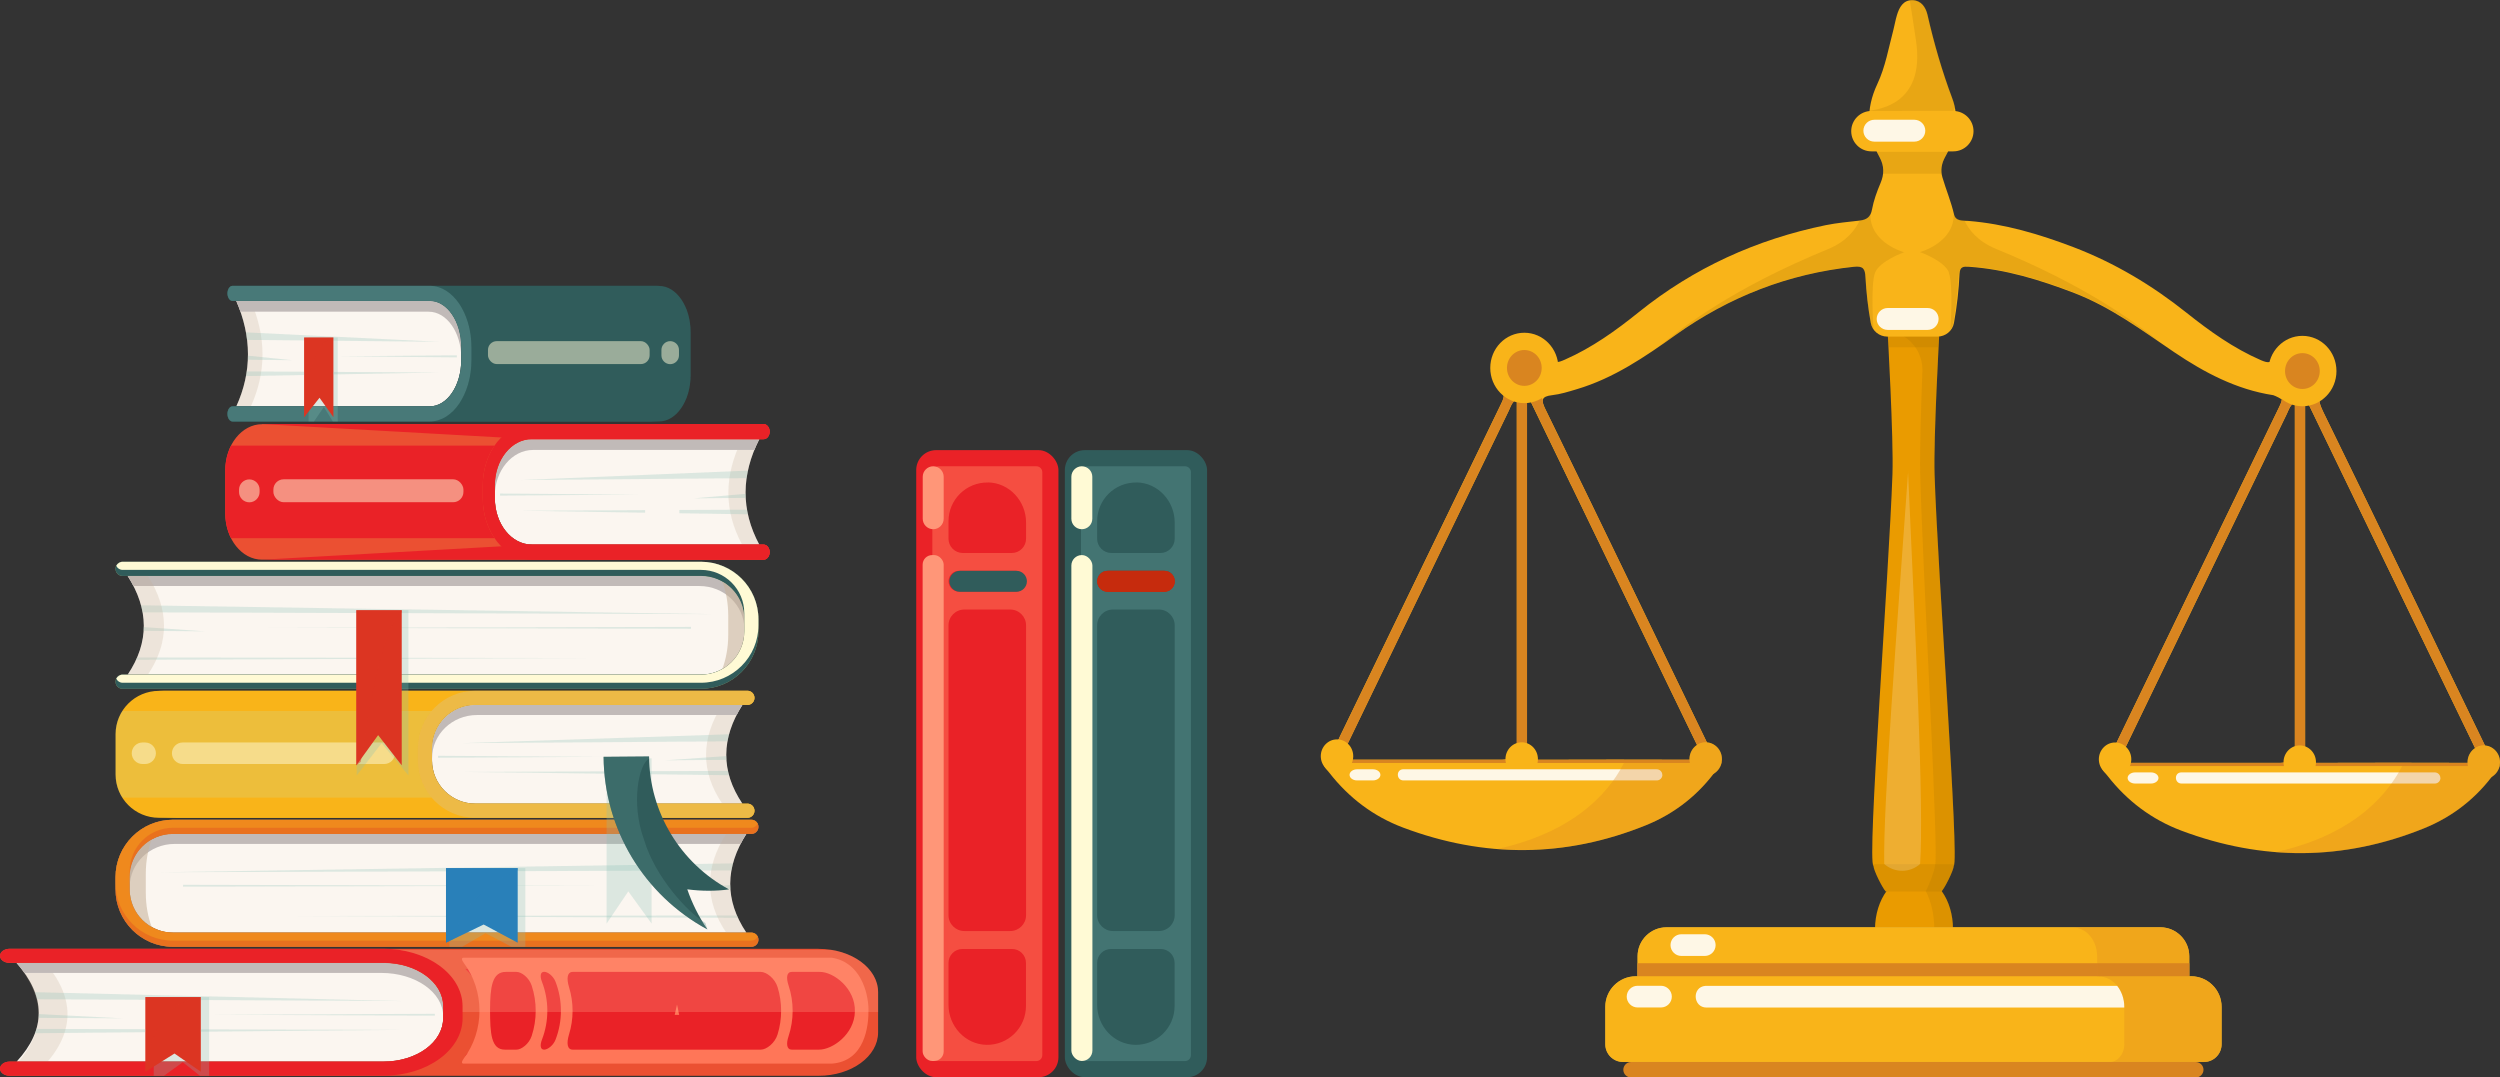 <?xml version="1.0" encoding="UTF-8"?> <svg xmlns="http://www.w3.org/2000/svg" viewBox="0 0 264.92 114.18"><rect x="0" y="0" width="264.92" height="114.18" fill="#333333" stroke="none"/><defs><style> .cls-1 { fill: #acf0f2; } .cls-2, .cls-3, .cls-4, .cls-5, .cls-6, .cls-7, .cls-8 { mix-blend-mode: screen; } .cls-2, .cls-9 { opacity: .47; } .cls-10 { fill: #c09f44; } .cls-11 { fill: #fffcf7; } .cls-12 { fill: #dc3522; } .cls-13, .cls-14 { fill: #d98520; } .cls-15 { opacity: .57; } .cls-15, .cls-16 { fill: #c7b299; } .cls-15, .cls-16, .cls-17, .cls-18, .cls-19, .cls-14, .cls-20, .cls-21, .cls-22 { mix-blend-mode: multiply; } .cls-23 { fill: #f9b419; } .cls-16 { opacity: .25; } .cls-24, .cls-19 { fill: #c1bab8; } .cls-25 { opacity: .51; } .cls-26 { fill: #ff9678; } .cls-27 { fill: #e0c179; } .cls-17, .cls-4, .cls-21 { opacity: .26; } .cls-18, .cls-28, .cls-22 { opacity: .2; } .cls-28 { mix-blend-mode: overlay; } .cls-29, .cls-21 { fill: #84beb3; } .cls-30 { isolation: isolate; } .cls-31 { fill: #2980b9; } .cls-32 { opacity: .65; } .cls-33 { fill: #a77000; } .cls-34 { fill: #c62b0d; } .cls-35, .cls-36, .cls-37 { mix-blend-mode: soft-light; } .cls-14, .cls-20 { opacity: .3; } .cls-3 { opacity: .27; } .cls-36, .cls-38 { fill: #fffad5; } .cls-20 { fill: #ffbf94; } .cls-39, .cls-22 { fill: #a66f00; } .cls-5 { opacity: .35; } .cls-40 { fill: #ffa58b; } .cls-41 { fill: #eb5032; } .cls-42 { fill: #ea2227; } .cls-43 { opacity: .53; } .cls-6 { opacity: .46; } .cls-44 { fill: #ea9b00; } .cls-37 { fill: #fff; opacity: .89; } .cls-45 { fill: #ff7658; } .cls-46 { fill: #548987; } .cls-47 { fill: #fbf6f0; } .cls-7 { opacity: .16; } .cls-48 { fill: #305c5b; } .cls-49 { fill: #c9d787; } .cls-8 { opacity: .5; } </style></defs><g class="cls-30"><g id="_Слой_2" data-name="Слой 2"><g id="Layer_1" data-name="Layer 1"><g><g><path class="cls-20" d="m28.39,102.44s14.28,6.68,18.11,7.45c3.83.77,22.19-7.71,22.19-7.71,0,0,4.34.26,5.1,1.28.77,1.03-24.74,8.73-27.8,8.73s-17.6-9.76-17.6-9.76Z"></path><path class="cls-47" d="m40.65,112.5H1.76c3.17-3.44,3.09-6.93,0-10.46h38.89c3.49,0,6.31,2.06,6.31,4.59v1.28c0,2.54-2.83,4.59-6.31,4.59Z"></path><path class="cls-16" d="m4.69,101.91H1.61c3.24,3.71,3.33,7.38,0,10.99h3.08c3.33-3.61,3.24-7.28,0-10.99Z"></path><path class="cls-19" d="m40.65,102.03H1.76c.31.36.59.71.84,1.07h37.82c3.61,0,6.54,2.06,6.54,4.59v-1.07c0-2.54-2.83-4.59-6.31-4.59Z"></path><path class="cls-41" d="m86.73,100.54H1.03c-.57,0-1.03.33-1.03.75s.46.75,1.03.75h39.62c3.49,0,6.31,2.06,6.31,4.59v1.28c0,2.54-2.83,4.59-6.31,4.59H1.03c-.28,0-.54.08-.73.22-.09.07-.17.15-.22.24-.05.09-.08.19-.08.29,0,.41.46.75,1.03.75h85.71c3.49,0,6.31-2.06,6.31-4.59v-4.27c0-2.54-2.83-4.59-6.31-4.59Z"></path><path class="cls-42" d="m49.02,106.62v1.28c0,3.36-3.75,6.09-8.37,6.09H1.03C.46,113.99,0,113.66,0,113.24s.46-.75,1.03-.75h39.62c3.49,0,6.31-2.06,6.31-4.59v-1.28c0-2.54-2.83-4.59-6.31-4.59H1.03C.46,102.03,0,101.7,0,101.29s.46-.75,1.03-.75h39.62c4.62,0,8.37,2.73,8.37,6.09Z"></path><path class="cls-42" d="m89.86,102.67h-40.56c1.13,1.06,1.81,2.44,1.81,3.95v1.28c0,1.51-.68,2.89-1.81,3.95h40.56c.56-.71.89-1.55.89-2.46v-4.27c0-.9-.33-1.75-.89-2.46Z"></path><polygon class="cls-21" points="16.29 113.99 17.38 113.99 19.37 112.56 21.18 113.99 22.16 113.99 22.16 105.73 22.16 105.66 16.29 105.66 16.29 113.99"></polygon><path class="cls-21" d="m3.7,105.15c.09.25.17.5.23.74l38.63.19-38.86-.94Z"></path><g><polygon class="cls-12" points="21.28 113.57 18.49 111.64 15.41 113.57 15.41 105.66 21.28 105.66 21.28 113.57"></polygon><g class="cls-6"><path class="cls-12" d="m15.74,113.03c0-3.98,2.47-7.22,5.54-7.31v-.06h-5.87v7.9l.34-.21c0-.11,0-.22,0-.32Z"></path></g></g><g><polygon class="cls-21" points="42.63 109.13 21.28 109.08 21.28 109.33 42.63 109.13"></polygon><path class="cls-21" d="m15.41,109.06l-11.55-.03c-.04.15-.1.3-.15.46l11.7-.11v-.32Z"></path></g><path class="cls-21" d="m4.11,107.46c0,.13,0,.27-.02.4l8.9.05-8.88-.45Z"></path><polygon class="cls-21" points="46.08 107.63 46.08 107.43 22.16 107.53 46.08 107.63"></polygon><path class="cls-47" d="m18.33,98.83h60.76c-2.31-3.44-2.25-6.93,0-10.46H18.33c-2.54,0-4.59,2.06-4.59,4.59v1.28c0,2.54,2.06,4.59,4.59,4.59Z"></path><path class="cls-24" d="m18.33,88.36h60.76c-.23.36-.43.71-.61,1.07H18.5c-2.63,0-4.76,2.06-4.76,4.59v-1.07c0-2.54,2.06-4.59,4.59-4.59Z"></path><g class="cls-32"><path class="cls-49" d="m18.33,86.87h61.29c.41,0,.75.33.75.75s-.33.75-.75.75H18.33c-2.54,0-4.59,2.06-4.59,4.59v1.28c0,2.54,2.06,4.59,4.59,4.59h61.29c.41,0,.75.33.75.75s-.33.75-.75.75H18.33c-3.36,0-6.09-2.73-6.09-6.09v-1.28c0-3.36,2.73-6.09,6.09-6.09Z"></path></g><path class="cls-12" d="m79.63,98.83H18.33c-2.54,0-4.59-2.06-4.59-4.59v-1.28c0-2.54,2.06-4.59,4.59-4.59h61.29c.41,0,.75-.33.75-.75s-.33-.75-.75-.75H18.33c-3.36,0-6.09,2.73-6.09,6.09v1.28c0,3.36,2.73,6.09,6.09,6.09h61.29c.41,0,.75-.33.75-.75s-.33-.75-.75-.75Z"></path><g class="cls-9"><path class="cls-23" d="m79.63,98.83H18.33c-2.54,0-4.59-2.06-4.59-4.59v-1.28c0-2.54,2.06-4.59,4.59-4.59h61.29c.41,0,.75-.33.75-.75s-.33-.75-.75-.75H18.33c-3.36,0-6.09,2.73-6.09,6.09v1.28c0,3.36,2.73,6.09,6.09,6.09h61.29c.41,0,.75-.33.75-.75s-.33-.75-.75-.75Z"></path></g><g class="cls-5"><path class="cls-23" d="m18.33,99.68h61.29c.3,0,.55-.18.67-.43-.12-.25-.38-.43-.67-.43H18.33c-2.54,0-4.59-2.06-4.59-4.59v-1.92c0-2.54,2.06-4.59,4.59-4.59h61.29c.3,0,.55-.18.67-.43-.12-.25-.38-.43-.67-.43H18.33c-3.36,0-6.09,2.73-6.09,6.09v.64c0,3.36,2.73,6.09,6.09,6.09Z"></path></g><polygon class="cls-21" points="55.67 100.32 54.18 100.32 51.45 98.89 48.98 100.32 47.63 100.32 47.63 92.06 47.63 91.99 55.67 91.99 55.67 100.32"></polygon><path class="cls-21" d="m77.68,91.49c-.07.25-.12.5-.17.75l-60.57.19,60.74-.94Z"></path><path class="cls-21" d="m78.2,97.26c-.04-.08-.07-.17-.11-.25l-47.54.06,47.65.19Z"></path><path class="cls-21" d="m77.39,93.79c0,.13,0,.27.02.4l-6.48.05,6.46-.45Z"></path><polygon class="cls-21" points="19.4 93.96 19.4 93.76 64.25 93.86 19.4 93.96"></polygon><polygon class="cls-31" points="54.86 99.9 51.25 97.97 47.26 99.9 47.26 91.99 54.86 91.99 54.86 99.9"></polygon><g class="cls-8"><path class="cls-31" d="m54.86,92.22v-.23h-7.6v7.9l.76-.37c.81-3.25,3.39-5.94,6.84-7.31Z"></path></g><path class="cls-16" d="m79.09,88.36h-2.14c-2.25,3.53-2.31,7.02,0,10.46h2.14c-2.31-3.44-2.25-6.93,0-10.46Z"></path><g><path class="cls-12" d="m16.59,98.48s.03.01.04.02c-.01,0-.03-.01-.04-.02Z"></path><path class="cls-12" d="m16.91,88.59s.07-.02.1-.04c-.03.01-.07.02-.1.04Z"></path><path class="cls-12" d="m16.63,88.7s-.03,0-.04.01c.01,0,.03,0,.04-.01Z"></path><path class="cls-12" d="m17.01,98.63s-.07-.02-.1-.04c.03.01.07.02.1.04Z"></path></g><path class="cls-15" d="m15.45,94.59v-1.99c0-1.33.23-2.58.63-3.64-1.39.79-2.34,2.28-2.34,4v1.28c0,1.72.94,3.21,2.34,4-.4-1.07-.63-2.31-.63-3.64Z"></path><g><path class="cls-47" d="m50.37,85.16h28.3c-2.31-3.44-2.25-6.93,0-10.46h-28.3c-2.54,0-4.59,2.06-4.59,4.59v1.28c0,2.54,2.06,4.59,4.59,4.59Z"></path><path class="cls-16" d="m76.53,74.7h2.14c-2.25,3.53-2.31,7.02,0,10.46h-2.14c-2.31-3.44-2.25-6.93,0-10.46Z"></path><path class="cls-19" d="m50.37,74.7h28.3c-.23.36-.43.71-.61,1.07h-27.52c-2.63,0-4.76,2.06-4.76,4.59v-1.07c0-2.54,2.06-4.59,4.59-4.59Z"></path><path class="cls-23" d="m16.84,73.2h62.36c.41,0,.75.33.75.75s-.33.75-.75.75h-28.83c-2.54,0-4.59,2.06-4.59,4.59v1.28c0,2.54,2.06,4.59,4.59,4.59h28.83c.41,0,.75.33.75.75s-.33.75-.75.75H16.84c-2.54,0-4.59-2.06-4.59-4.59v-4.27c0-2.54,2.06-4.59,4.59-4.59Z"></path><g><path class="cls-23" d="m79.2,85.16c.41,0,.75.33.75.75s-.33.75-.75.75H16.84l33.53-1.49h28.83Z"></path><path class="cls-23" d="m79.2,74.7h-28.83l-33.53-1.5h62.36c.41,0,.75.33.75.75s-.33.75-.75.75Z"></path></g><g class="cls-2"><path class="cls-27" d="m50.37,73.2h28.83c.41,0,.75.33.75.75s-.33.75-.75.75h-28.83c-2.54,0-4.59,2.06-4.59,4.59v1.28c0,2.54,2.06,4.59,4.59,4.59h28.83c.41,0,.75.33.75.75s-.33.75-.75.75h-28.83c-3.36,0-6.09-2.73-6.09-6.09v-1.28c0-3.36,2.73-6.09,6.09-6.09Z"></path></g><g class="cls-7"><path class="cls-1" d="m12.96,75.34h32.78c-.91,1.06-1.46,2.44-1.46,3.95v1.28c0,1.51.55,2.89,1.46,3.95H12.96c-.45-.71-.72-1.55-.72-2.46v-4.27c0-.9.27-1.75.72-2.46Z"></path></g><path class="cls-21" d="m77.25,77.82c-.07.25-.12.5-.17.74l-28.11.19,28.27-.94Z"></path><g><polygon class="cls-21" points="48.93 81.8 64.46 81.74 64.46 81.99 48.93 81.8"></polygon><path class="cls-21" d="m68.73,81.72l8.4-.03c.03.15.07.3.11.46l-8.52-.11v-.32Z"></path></g><path class="cls-21" d="m76.96,80.12c0,.13,0,.27.02.4l-6.48.05,6.46-.45Z"></path><polygon class="cls-21" points="46.42 80.3 46.42 80.09 63.82 80.2 46.42 80.3"></polygon><g class="cls-25"><path class="cls-38" d="m19.36,78.68h21.36c.63,0,1.14.51,1.14,1.14s-.51,1.14-1.14,1.14h-21.36c-.63,0-1.14-.51-1.14-1.14s.51-1.14,1.14-1.14Z"></path></g><g class="cls-25"><path class="cls-38" d="m16.52,79.82c0,.63-.51,1.14-1.14,1.14h-.28c-.63,0-1.14-.51-1.14-1.14s.51-1.14,1.14-1.14h.28c.63,0,1.14.51,1.14,1.14Z"></path></g></g><path class="cls-47" d="m74.29,71.49H13.53c2.31-3.44,2.25-6.93,0-10.46h60.76c2.54,0,4.59,2.06,4.59,4.59v1.28c0,2.54-2.06,4.59-4.59,4.59Z"></path><path class="cls-24" d="m74.29,61.03H13.53c.23.36.43.71.61,1.07h59.98c2.63,0,4.76,2.06,4.76,4.59v-1.07c0-2.54-2.06-4.59-4.59-4.59Z"></path><g class="cls-32"><path class="cls-49" d="m74.29,59.53H12.99c-.41,0-.75.33-.75.75s.33.75.75.75h61.29c2.54,0,4.59,2.06,4.59,4.59v1.28c0,2.54-2.06,4.59-4.59,4.59H12.99c-.41,0-.75.33-.75.75s.33.75.75.75h61.29c3.36,0,6.09-2.73,6.09-6.09v-1.28c0-3.36-2.73-6.09-6.09-6.09Z"></path></g><path class="cls-48" d="m12.99,71.49h61.29c2.54,0,4.59-2.06,4.59-4.59v-1.28c0-2.54-2.06-4.59-4.59-4.59H12.99c-.41,0-.75-.33-.75-.75s.33-.75.75-.75h61.29c3.36,0,6.09,2.73,6.09,6.09v1.28c0,3.36-2.73,6.09-6.09,6.09H12.99c-.41,0-.75-.33-.75-.75s.33-.75.75-.75Z"></path><g class="cls-35"><path class="cls-38" d="m74.29,72.35H12.99c-.3,0-.55-.18-.67-.43.12-.25.38-.43.67-.43h61.29c2.54,0,4.59-2.06,4.59-4.59v-1.92c0-2.54-2.06-4.59-4.59-4.59H12.99c-.3,0-.55-.18-.67-.43.12-.25.38-.43.67-.43h61.29c3.36,0,6.09,2.73,6.09,6.09v.64c0,3.36-2.73,6.09-6.09,6.09Z"></path></g><path class="cls-21" d="m14.94,64.15c.07.25.12.5.17.74l60.57.19-60.74-.94Z"></path><path class="cls-21" d="m14.41,69.92c.04-.08.07-.17.11-.25l47.54.06-47.65.19Z"></path><path class="cls-21" d="m15.23,66.45c0,.13,0,.27-.02.4l6.48.05-6.46-.45Z"></path><polygon class="cls-21" points="73.22 66.63 73.22 66.43 28.37 66.53 73.22 66.63"></polygon><g class="cls-17"><polygon class="cls-29" points="43.28 82.17 40.44 78.76 37.8 82.17 37.8 64.66 43.28 64.66 43.28 82.17"></polygon></g><g class="cls-17"><polygon class="cls-29" points="69.05 97.87 66.58 94.46 64.28 97.87 64.28 80.36 69.05 80.36 69.05 97.87"></polygon></g><polygon class="cls-12" points="42.57 81.1 40.07 77.9 37.76 81.1 37.76 64.66 42.57 64.66 42.57 81.1"></polygon><g class="cls-6"><path class="cls-12" d="m42.57,64.89v-.23h-4.82v16.44l.48-.37c.51-3.25,2.15-14.48,4.33-15.85Z"></path></g><path class="cls-48" d="m77.25,94.25c-1.41.19-2.9.19-4.42-.01.49,1.43,1.19,2.86,2.13,4.25-6.73-3.64-10.95-10.65-11-18.29,1.61-.01,3.21-.02,4.82-.04.04,5.89,3.29,11.29,8.48,14.09Z"></path><g class="cls-5"><path class="cls-46" d="m68.78,80.4c0-.08,0-.16,0-.25-1.61.01-3.21.02-4.82.04.06,7.65,4.27,14.66,11,18.29-.07-.22-.14-.45-.21-.67-1.86-1.1-5.34-4.88-6.51-8.84-1.42-3.91-.53-8.01.53-8.58Z"></path></g><path class="cls-16" d="m13.53,61.03h2.14c2.25,3.53,2.31,7.02,0,10.46h-2.14c2.31-3.44,2.25-6.93,0-10.46Z"></path><g><path class="cls-12" d="m76.03,71.14s-.03.01-.04.02c.01,0,.03-.01.04-.02Z"></path><path class="cls-12" d="m75.71,61.26s-.07-.02-.1-.04c.03.01.07.02.1.04Z"></path><path class="cls-12" d="m75.99,61.36s.03,0,.04.01c-.01,0-.03,0-.04-.01Z"></path><path class="cls-12" d="m75.6,71.3s.07-.02.1-.04c-.03.01-.07.02-.1.04Z"></path></g><path class="cls-15" d="m77.17,67.25v-1.99c0-1.33-.23-2.58-.63-3.64,1.39.79,2.34,2.28,2.34,4v1.28c0,1.72-.94,3.21-2.34,4,.4-1.07.63-2.31.63-3.64Z"></path><g><path class="cls-47" d="m45.55,43.07h-20.51c1.67-3.67,1.63-7.4,0-11.18h20.51c1.84,0,3.33,2.2,3.33,4.9v1.37c0,2.71-1.49,4.9-3.33,4.9Z"></path><path class="cls-16" d="m26.58,31.89h-1.55c1.63,3.78,1.67,7.5,0,11.18h1.55c1.67-3.67,1.63-7.4,0-11.18Z"></path><path class="cls-19" d="m45.55,31.89h-20.51c.16.38.31.76.44,1.14h19.95c1.91,0,3.45,2.2,3.45,4.9v-1.14c0-2.71-1.49-4.9-3.33-4.9Z"></path><path class="cls-48" d="m69.85,30.29H24.64c-.3,0-.54.36-.54.8s.24.8.54.8h20.9c1.84,0,3.33,2.2,3.33,4.9v1.37c0,2.71-1.49,4.9-3.33,4.9h-20.9c-.3,0-.54.36-.54.8s.24.8.54.8h45.21c1.84,0,3.33-2.2,3.33-4.9v-4.56c0-2.71-1.49-4.9-3.33-4.9Z"></path><g><path class="cls-48" d="m24.64,43.07c-.3,0-.54.36-.54.8s.24.8.54.8h45.21l-24.31-1.6h-20.9Z"></path><path class="cls-48" d="m24.64,31.89h20.9l24.31-1.6H24.64c-.3,0-.54.36-.54.8s.24.8.54.8Z"></path></g><g class="cls-32"><path class="cls-46" d="m45.55,30.29h-20.9c-.3,0-.54.36-.54.8s.24.8.54.8h20.9c1.84,0,3.33,2.2,3.33,4.9v1.37c0,2.71-1.49,4.9-3.33,4.9h-20.9c-.3,0-.54.36-.54.8s.24.8.54.8h20.9c2.44,0,4.41-2.91,4.41-6.5v-1.37c0-3.59-1.98-6.5-4.41-6.5Z"></path></g><g class="cls-4"><path class="cls-48" d="m72.66,32.57h-23.76c.66,1.14,1.06,2.61,1.06,4.22v1.37c0,1.61-.4,3.08-1.06,4.22h23.76c.33-.76.52-1.66.52-2.62v-4.56c0-.97-.19-1.86-.52-2.62Z"></path></g><polygon class="cls-21" points="32.7 44.66 33.27 44.66 34.32 43.13 35.27 44.66 35.79 44.66 35.79 35.84 35.79 35.77 32.7 35.77 32.7 44.66"></polygon><path class="cls-21" d="m26.06,35.22c.05.27.09.53.12.8l20.38.2-20.5-1Z"></path><g><polygon class="cls-12" points="35.33 44.21 33.86 42.15 32.23 44.21 32.23 35.77 35.33 35.77 35.33 44.21"></polygon><g class="cls-6"><path class="cls-12" d="m32.4,43.64c0-4.26,1.3-7.71,2.92-7.81v-.06h-3.1v8.44l.18-.22c0-.11,0-.23,0-.35Z"></path></g></g><g><polygon class="cls-21" points="46.59 39.47 35.33 39.41 35.33 39.68 46.59 39.47"></polygon><path class="cls-21" d="m32.23,39.39l-6.09-.03c-.02.16-.05.32-.08.49l6.17-.11v-.34Z"></path></g><path class="cls-21" d="m26.27,37.69c0,.14,0,.28-.01.43l4.7.05-4.69-.48Z"></path><polygon class="cls-21" points="48.41 37.87 48.41 37.65 35.79 37.76 48.41 37.87"></polygon><g class="cls-25"><rect class="cls-36" x="51.71" y="36.15" width="17.13" height="2.43" rx=".93" ry=".93"></rect></g><g class="cls-25"><path class="cls-36" d="m70.09,37.08v.58c0,.51.42.93.93.93s.93-.42.93-.93v-.58c0-.51-.42-.93-.93-.93s-.93.42-.93.93Z"></path></g></g><g><path class="cls-47" d="m56.35,57.71h24.11c-1.97-3.67-1.91-7.4,0-11.18h-24.11c-2.16,0-3.91,2.2-3.91,4.9v1.37c0,2.71,1.75,4.9,3.91,4.9Z"></path><path class="cls-16" d="m78.64,46.54h1.82c-1.91,3.78-1.97,7.5,0,11.18h-1.82c-1.97-3.67-1.91-7.4,0-11.18Z"></path><path class="cls-19" d="m56.35,46.54h24.11c-.19.38-.37.76-.52,1.14h-23.45c-2.24,0-4.06,2.2-4.06,4.9v-1.14c0-2.71,1.75-4.9,3.91-4.9Z"></path><path class="cls-41" d="m27.78,44.94h53.14c.35,0,.64.36.64.8s-.29.8-.64.8h-24.57c-2.16,0-3.91,2.2-3.91,4.9v1.37c0,2.71,1.75,4.9,3.91,4.9h24.57c.35,0,.64.36.64.8s-.29.8-.64.8H27.78c-2.16,0-3.91-2.2-3.91-4.9v-4.56c0-2.71,1.75-4.9,3.91-4.9Z"></path><path class="cls-42" d="m80.92,57.71c.35,0,.64.36.64.8s-.29.8-.64.8H27.78l28.57-1.6h24.57Z"></path><path class="cls-42" d="m80.92,46.54h-24.57l-28.57-1.6h53.14c.35,0,.64.36.64.8s-.29.8-.64.8Z"></path><path class="cls-42" d="m56.35,44.94h24.57c.35,0,.64.36.64.8s-.29.8-.64.8h-24.57c-2.16,0-3.91,2.2-3.91,4.9v1.37c0,2.71,1.75,4.9,3.91,4.9h24.57c.35,0,.64.36.64.8s-.29.8-.64.8h-24.57c-2.86,0-5.19-2.91-5.19-6.5v-1.37c0-3.59,2.32-6.5,5.19-6.5Z"></path><path class="cls-42" d="m24.48,47.22h27.93c-.78,1.14-1.25,2.61-1.25,4.22v1.37c0,1.61.47,3.08,1.25,4.22h-27.93c-.38-.76-.61-1.66-.61-2.62v-4.56c0-.97.23-1.86.61-2.62Z"></path><path class="cls-21" d="m79.26,49.87c-.06.27-.1.53-.14.8l-23.95.2,24.09-1Z"></path><g><polygon class="cls-21" points="55.12 54.12 68.36 54.06 68.36 54.33 55.12 54.12"></polygon><path class="cls-21" d="m72,54.04l7.16-.03c.03.16.06.32.09.49l-7.26-.11v-.34Z"></path></g><path class="cls-21" d="m79.01,52.33c0,.14,0,.28.01.43l-5.52.05,5.51-.48Z"></path><polygon class="cls-21" points="52.99 52.52 52.99 52.3 67.82 52.41 52.99 52.52"></polygon><g class="cls-25"><rect class="cls-38" x="28.97" y="50.79" width="20.14" height="2.43" rx="1.09" ry="1.09"></rect></g><g class="cls-25"><path class="cls-38" d="m27.51,51.89v.25c0,.6-.49,1.09-1.09,1.09s-1.09-.49-1.09-1.09v-.25c0-.6.49-1.09,1.09-1.09s1.09.49,1.09,1.09Z"></path></g></g><path class="cls-45" d="m71.5,107.54h.47c-.09-.33-.08-.51-.23-1.09l-.24,1.09Z"></path><g><rect class="cls-42" x="97.09" y="47.7" width="15.07" height="66.45" rx="2.11" ry="2.11"></rect><g class="cls-43"><path class="cls-45" d="m109.82,49.41h-10.39c-.35,0-.63.28-.63.63v61.77c0,.35.28.63.63.63h10.39c.35,0,.63-.28.63-.63v-61.77c0-.35-.28-.63-.63-.63Zm-5.12,1.71c2.26.04,4.03,1.98,4.03,4.25v1.72c0,.83-.68,1.51-1.51,1.51h-5.2c-.83,0-1.51-.68-1.51-1.51v-1.85c0-2.3,1.88-4.15,4.19-4.11Zm-4.19,10.47c0-.61.5-1.11,1.11-1.11h6c.61,0,1.11.5,1.11,1.11s-.5,1.11-1.11,1.11h-6c-.61,0-1.11-.5-1.11-1.11Zm8.22,4.68v30.71c0,.93-.75,1.68-1.68,1.68h-4.86c-.93,0-1.68-.75-1.68-1.68v-30.71c0-.93.75-1.68,1.68-1.68h4.86c.93,0,1.68.75,1.68,1.68Zm-4.19,44.45c-2.26-.04-4.03-1.98-4.03-4.25v-4.43c0-.82.66-1.48,1.48-1.48h5.25c.82,0,1.48.66,1.48,1.48v4.57c0,2.3-1.88,4.15-4.19,4.11Z"></path></g><rect class="cls-26" x="97.77" y="58.82" width="2.23" height="53.61" rx="1.01" ry="1.01"></rect><path class="cls-26" d="m98.89,49.41c-.61,0-1.11.5-1.11,1.11v4.45c0,.61.5,1.11,1.11,1.11s1.11-.5,1.11-1.11v-4.45c0-.61-.5-1.11-1.11-1.11Z"></path></g><g><rect class="cls-48" x="112.84" y="47.7" width="15.07" height="66.45" rx="2.11" ry="2.11"></rect><g class="cls-43"><path class="cls-46" d="m125.57,49.41h-10.39c-.35,0-.63.28-.63.63v61.77c0,.35.28.63.63.63h10.39c.35,0,.63-.28.63-.63v-61.77c0-.35-.28-.63-.63-.63Zm-5.12,1.71c2.26.04,4.03,1.98,4.03,4.25v1.72c0,.83-.68,1.51-1.51,1.51h-5.2c-.83,0-1.51-.68-1.51-1.51v-1.85c0-2.3,1.88-4.15,4.19-4.11Zm-4.19,10.47c0-.61.5-1.11,1.11-1.11h6c.61,0,1.11.5,1.11,1.11s-.5,1.11-1.11,1.11h-6c-.61,0-1.11-.5-1.11-1.11Zm8.22,4.68v30.71c0,.93-.75,1.68-1.68,1.68h-4.86c-.93,0-1.68-.75-1.68-1.68v-30.71c0-.93.75-1.68,1.68-1.68h4.86c.93,0,1.68.75,1.68,1.68Zm-4.19,44.45c-2.26-.04-4.03-1.98-4.03-4.25v-4.43c0-.82.66-1.48,1.48-1.48h5.25c.82,0,1.48.66,1.48,1.48v4.57c0,2.3-1.88,4.15-4.19,4.11Z"></path></g><rect class="cls-36" x="113.53" y="58.82" width="2.23" height="53.61" rx="1.11" ry="1.11"></rect><path class="cls-36" d="m114.64,49.41c-.61,0-1.11.5-1.11,1.11v4.45c0,.61.5,1.11,1.11,1.11s1.11-.5,1.11-1.11v-4.45c0-.61-.5-1.11-1.11-1.11Z"></path></g><path class="cls-45" d="m49.13,102.02c2.24,2.95,2.24,7.22,0,10.17-.22.3-.24.52-.01.52h39.03c3.49-.26,3.92-3.95,3.88-5.82-.04-1.73-.85-4.92-3.88-5.4h-39.03c-.23,0-.21.23.01.52Zm2.8,5.01c.01-2.4.2-4.06,1.69-4.04.37,0,.74,0,1.11,0,.54,0,1.34.62,1.61,1.45.57,1.72.57,3.62,0,5.34-.27.83-1.08,1.45-1.61,1.45-.4,0-.8,0-1.2,0-1.51.02-1.59-1.75-1.6-4.2Zm5.73,4.2c-.4,0-.46-.46-.23-1.06.76-1.96.76-4.17,0-6.13-.23-.6-.17-1.06.23-1.06.4,0,.98.46,1.21,1.06.76,1.96.76,4.17,0,6.13-.23.6-.82,1.06-1.21,1.06Zm3.04-8.24c6.64,0,13.28,0,19.92,0,.6,0,1.5.69,1.78,1.62.5,1.62.5,3.38,0,5-.28.93-1.18,1.62-1.78,1.62-6.64,0-13.28,0-19.92,0-.61,0-.68-.69-.4-1.62.5-1.62.5-3.38,0-5-.28-.93-.2-1.62.4-1.62Zm29.89,4.2c-.04,2.4-2.38,4.06-3.82,4.04-.96,0-1.92,0-2.87,0-.53,0-.61-.61-.34-1.42.58-1.74.58-3.65,0-5.39-.27-.82-.2-1.43.34-1.43.99,0,1.97,0,2.96,0,1.47-.02,3.8,1.75,3.73,4.2Z"></path><g class="cls-3"><path class="cls-40" d="m88.14,100.66h-45.84c3.83.56,6.72,3.02,6.72,5.97v.61h44.03v-2.11c0-2.18-2.1-4.01-4.9-4.47Z"></path></g><path class="cls-34" d="m123.38,60.49h-6c-.61,0-1.11.5-1.11,1.11s.5,1.11,1.11,1.11h6c.61,0,1.11-.5,1.11-1.11s-.5-1.11-1.11-1.11Z"></path><path class="cls-34" d="m123.38,60.49h-6c-.61,0-1.11.5-1.11,1.11s.5,1.11,1.11,1.11h6c.61,0,1.11-.5,1.11-1.11s-.5-1.11-1.11-1.11Z"></path><path class="cls-48" d="m107.71,60.49h-6c-.61,0-1.11.5-1.11,1.11s.5,1.11,1.11,1.11h6c.61,0,1.11-.5,1.11-1.11s-.5-1.11-1.11-1.11Z"></path></g><g><g><g><rect class="cls-33" x="200.01" y="31.06" width="5.51" height="2.67" rx=".67" ry=".67"></rect><path class="cls-44" d="m201.46,101.14c-1.52,0-2.77-1.18-2.77-2.65,0-.02,0-.03,0-.05.02-3.15,1.88-5.69,4.16-5.68,2.28.01,4.12,2.57,4.1,5.72,0,.01,0,.03,0,.04-.01,1.46-1.26,2.63-2.77,2.63h-2.72Z"></path><path class="cls-44" d="m205.96,29.41h-6.37s-.04-.04-.06-.07c-.39-.56-.62-1.37-.62-2.52.02-3.15,1.76-5.69,3.89-5.68,2.13.01,3.85,2.57,3.84,5.72,0,1.12-.23,1.92-.61,2.47-.02.03-.04.05-.06.07Z"></path><path class="cls-22" d="m198.92,26.56c0-.26.03-.51.06-.76l7.6.04c.03.25.05.5.06.76,0,.04,0,.08,0,.12,0,.04,0,.09,0,.13,0,.13,0,.25-.01.36,0,.03,0,.05,0,.08,0,.07-.01.13-.02.2,0,.02,0,.05,0,.07,0,.05-.01.11-.02.16,0,.01,0,.02,0,.03-.09.67-.28,1.18-.55,1.57-.02.03-.04.05-.06.07h-6.37s-.04-.04-.06-.07c-.39-.56-.62-1.37-.62-2.52,0-.09,0-.18,0-.27Z"></path><path class="cls-44" d="m200.6,32.42h4.33c.73,0,1.31.59,1.31,1.31h0c0,.73-.59,1.31-1.31,1.31h-4.33c-.73,0-1.31-.59-1.31-1.31h0c0-.73.59-1.31,1.31-1.31Zm-1.31-2.36v.96c0,.46.37.83.83.83h5.29c.46,0,.83-.37.83-.83v-.96c0-.26-.12-.49-.31-.65h-6.34c-.19.15-.31.39-.31.65Z"></path><path class="cls-44" d="m207.03,91.75c0,.46-.95,2.35-1.3,2.72h-5.9c-.35-.37-1.3-2.26-1.3-2.72-.71-.34,1.64-30.9,2.01-41.49.13-3.85-.52-15.25-.52-15.25,0-1.43,1.14-2.59,2.57-2.6.06,0,.12,0,.18,0,.06,0,.12,0,.18,0,1.43,0,2.58,1.17,2.57,2.6,0,0-.64,11.4-.52,15.25.34,10.55,2.64,41.04,2.03,41.48Z"></path><g><path class="cls-22" d="m199.85,29.4s.16,0,.52,0c-.32,0-.52,0-.52,0Z"></path><path class="cls-22" d="m203.85,35.04c.32-.05.56-.4.56-.83v-.96c0-.42-.24-.77-.56-.83v-.58c.31-.05.56-.4.56-.83v-.96c0-.11-.02-.22-.05-.32-.06-.19-.24-.32-.44-.32-1.83,0-2.96-.01-3.55-.02,1.24-.03,4.31-.31,4.34-2.54,0-.35,0-.7-.04-1.03h1.9c.04.34.06.68.06,1.03,0,1.18-.26,1.99-.69,2.55.18.15.3.38.3.64v.96c0,.42-.32.77-.72.83v.58c.41.05.72.4.73.83v.96c0,.42-.32.77-.73.83-.03.49-.64,11.47-.51,15.23.34,10.55,2.64,41.04,2.03,41.48,0,.45-.9,2.25-1.27,2.69.74,1.04,1.2,2.46,1.19,4.04,0,.01,0,.03,0,.04-.01,1.46-1.26,2.63-2.77,2.63h-1.35c1.16,0,2.11-1.17,2.13-2.63,0-.01,0-.03,0-.04,0-1.57-.34-3-.91-4.04.29-.44.98-2.24.98-2.69.47-.45-1.29-30.93-1.56-41.48-.06-2.29.09-7.27.23-10.92.07-1.97-1.24-3.72-3.15-4.2l-.42-.11h3.73s0,0,0,0Z"></path></g><path class="cls-22" d="m200.11,36.8c-.06-1.09-.1-1.78-.1-1.78h5.5s-.04.69-.1,1.78h-5.31Z"></path><g class="cls-18"><path class="cls-39" d="m205.41,32.41c.43,0,.78.33.83.74h-6.95c.04-.42.4-.74.83-.74h5.29Z"></path><path class="cls-39" d="m206.23,31.15c-.06.4-.41.7-.82.7h-5.29c-.41,0-.76-.3-.82-.7h6.93Z"></path></g><path class="cls-22" d="m207.09,91.58c-.02.1-.03.16-.06.17,0,.46-.95,2.35-1.3,2.72h-5.9c-.35-.37-1.3-2.26-1.3-2.72-.03-.01-.05-.07-.07-.17h8.63Z"></path><path class="cls-22" d="m206.93,98.75c-.14,1.35-1.33,2.39-2.76,2.39h-2.72c-1.43,0-2.62-1.05-2.76-2.39h8.23Z"></path><g class="cls-28"><path class="cls-11" d="m202.19,49.97c.74,16.7,1.7,35.38,1.28,41.58-1.05.94-2.63.97-3.72.07l-.08-.07c-.13-6.08,1.36-25.11,2.53-41.59Z"></path></g></g><path class="cls-10" d="m233.54,112.54h-61.55c-1.04,0-1.88-.84-1.88-1.88v-3.96c0-1.79,1.45-3.24,3.24-3.24h58.82c1.79,0,3.24,1.45,3.24,3.24v3.96c0,1.04-.84,1.88-1.88,1.88Z"></path><path class="cls-10" d="m231.99,107.35h-58.46v-6.01c0-1.69,1.37-3.07,3.07-3.07h52.32c1.69,0,3.07,1.37,3.07,3.07v6.01Z"></path><path class="cls-23" d="m232.17,103.45h-.18v-2.12c0-1.69-1.37-3.07-3.07-3.07h-1.58s-49.15,0-49.15,0c0,0-1.59,0-1.59,0-1.69,0-3.07,1.37-3.07,3.07v2.12h-.18c-1.79,0-3.24,1.45-3.24,3.24v3.96c0,1.04.84,1.88,1.88,1.88h61.55c1.04,0,1.88-.84,1.88-1.88v-3.96c0-1.79-1.45-3.24-3.24-3.24Z"></path><path class="cls-13" d="m232.68,114.18h-59.84c-.45,0-.82-.37-.82-.82s.37-.82.82-.82h59.84c.45,0,.82.37.82.82s-.37.82-.82.82Z"></path><rect class="cls-13" x="173.53" y="102.07" width="58.46" height="1.38"></rect><path class="cls-37" d="m225.11,106.7c0-.87-.29-1.65-.75-2.23h-43.41c-.07,0-.15,0-.22,0-1.46.1-1.35,2.3.11,2.3h44.27v-.07Z"></path><path class="cls-37" d="m181.8,100.15c0-.64-.52-1.15-1.15-1.15h-2.48c-.64,0-1.15.52-1.15,1.15s.52,1.15,1.15,1.15h2.48c.64,0,1.15-.52,1.15-1.15Z"></path><path class="cls-37" d="m176.01,104.46h-2.48c-.64,0-1.15.52-1.15,1.15s.52,1.15,1.15,1.15h2.48c.64,0,1.15-.52,1.15-1.15s-.52-1.15-1.15-1.15Z"></path><path class="cls-14" d="m233.99,104.01c-.17-.12-.36-.22-.55-.3-.39-.16-.81-.25-1.26-.25h-.18v-2.12c0-.32-.05-.62-.14-.91-.09-.29-.22-.56-.39-.8-.11-.16-.24-.32-.37-.45-.21-.21-.45-.39-.71-.53-.17-.09-.36-.17-.55-.23-.29-.09-.59-.14-.91-.14h-1.58s-9.04,0-9.04,0c0,0,1.34,0,1.34,0,1.43,0,2.58,1.37,2.58,3.07v2.12h.15c1.51,0,2.73,1.45,2.73,3.24v3.96c0,1.04-.71,1.88-1.58,1.88h10.01c.52,0,.99-.21,1.33-.55.09-.09.16-.18.23-.28.07-.1.13-.21.17-.32.1-.22.15-.47.15-.73v-3.96c0-.67-.2-1.3-.55-1.81-.23-.35-.53-.64-.88-.88Z"></path><path class="cls-23" d="m240.85,41.86c.8.27,1.75,1.01,1.86.98,1.72-.48,1.82-1.84,3.6-1.67.03-.03.04-.05.07-.08.97-.96,1.09-2.2.55-3.41-.49-1.12-1.39-1.79-2.67-1.87-1.44-.09-2.55.52-3.08,1.78-.4.95-.81.91-1.59.58-2.9-1.26-5.44-3.08-7.89-5.03-3.65-2.91-7.61-5.28-11.98-6.95-3.6-1.37-7.27-2.47-11.14-2.78-.54-.04-1.34.07-1.51-.67-.31-1.36-.85-2.63-1.24-3.96-.21-.71-.1-1.44.3-2.16,1.09-1.94,1.54-4.08.75-6.18-1.09-2.9-1.94-5.85-2.63-8.87-.19-.82-.68-1.52-1.58-1.55-.99-.03-1.41.76-1.66,1.6-.15.49-.23,1-.36,1.5-.52,1.95-.85,3.95-1.72,5.8-1.24,2.63-1.14,5.23.25,7.75.51.93.48,1.82.1,2.72-.39.92-.73,1.85-.91,2.82-.14.77-.54,1.07-1.26,1.16-1.22.14-2.45.25-3.64.49-7.34,1.51-13.98,4.52-19.84,9.24-2.41,1.94-4.92,3.74-7.78,5-.79.35-1.33.54-1.78-.58-.49-1.22-1.62-1.78-3-1.71-1.29.07-2.19.73-2.69,1.84-.54,1.21-.48,2.47.52,3.41.72.69.42,1.21.1,1.87-5.69,11.72-11.37,23.45-17.05,35.18-.35.71-.52,1.7-1.09,2.07-1.09.71-.41,1.18,0,1.7,2.07,2.66,4.69,4.64,7.83,5.82,8.59,3.23,17.2,3.2,25.72-.25,3.06-1.24,5.62-3.25,7.55-5.97.18-.25.77-.65.16-.94-.69-.32-.8-.95-1.06-1.49-2.74-5.63-5.44-11.27-8.17-16.9-3.04-6.28-6.07-12.55-9.14-18.81-.44-.9-.44-1.33.7-1.46.9-.1,1.78-.38,2.65-.64,3.9-1.16,7.21-3.42,10.47-5.75,5.67-4.04,11.93-6.48,18.87-7.22,1-.11,1.2.21,1.24,1.11.09,1.63.27,3.24.56,4.83.15.85.9,1.46,1.76,1.46h5.3c.86,0,1.61-.61,1.76-1.46.31-1.72.51-3.46.59-5.22.04-.76.43-.76,1.02-.72,3.88.27,7.53,1.4,11.13,2.78,3.89,1.5,7.2,3.97,10.61,6.28,3.2,2.16,6.58,3.94,10.44,4.54Zm-80.12,1.76c0,11.76,0,23.53,0,35.29q0,1.58-1.55,1.59c-5.27,0-10.54,0-15.8,0-1.35,0-1.38-.02-.81-1.19,3.35-6.96,6.71-13.9,10.07-20.85,2.41-4.99,4.83-9.98,7.25-14.96.18-.38.28-.82.84-1.26v1.39Zm5.79,7.84c4.42,9.13,8.84,18.25,13.26,27.38.12.25.24.5.36.75.33.65.16.92-.6.92-5.59-.02-11.18-.02-16.76,0-.96,0-.97-.55-.97-1.24,0-4.08,0-8.16,0-12.25,0-7.73,0-15.46,0-23.18,0-.46,0-.93,0-1.39.1-.02.21-.04.31-.06,1.46,3.02,2.92,6.05,4.39,9.07Z"></path><path class="cls-23" d="m206.99,16.04h-8.68c-1.18,0-2.14-.96-2.14-2.14s.96-2.14,2.14-2.14h8.68c1.18,0,2.14.96,2.14,2.14s-.96,2.14-2.14,2.14Z"></path><path class="cls-37" d="m145.49,81.52h-1.69c-.43,0-.79.27-.79.59s.35.59.79.59h1.69c.43,0,.79-.27.79-.59s-.35-.59-.79-.59Z"></path><path class="cls-13" d="m182.12,80.54c-.69-.32-.8-.95-1.06-1.49-2.74-5.63-5.44-11.27-8.17-16.9-3.04-6.28-6.07-12.55-9.14-18.81-.2-.41-.31-.72-.26-.96-.13-.23-.19-.5-.2-.77h-3.99c.16.44-.06.85-.29,1.32-5.69,11.72-11.37,23.45-17.05,35.18-.35.71-.52,1.7-1.09,2.07-.38.25-.54.47-.58.67h42.1c0-.11-.07-.21-.27-.3Zm-21.39-36.91c0,11.76,0,23.53,0,35.29q0,1.58-1.55,1.59c-5.27,0-10.54,0-15.8,0-1.35,0-1.38-.02-.81-1.19,3.35-6.96,6.71-13.9,10.07-20.85,2.41-4.99,4.83-9.98,7.25-14.96.18-.38.28-.82.84-1.26v1.39Zm18.82,36.88c-5.59-.02-11.18-.02-16.76,0-.96,0-.97-.55-.97-1.24,0-4.08,0-8.16,0-12.25,0-7.73,0-15.46,0-23.18,0-.46,0-.93,0-1.39.1-.02.21-.04.31-.06,1.46,3.02,2.92,6.05,4.39,9.07,4.42,9.13,8.84,18.25,13.26,27.38.12.25.24.5.36.75.33.65.16.92-.6.92Z"></path><ellipse class="cls-23" cx="161.53" cy="38.99" rx="3.61" ry="3.73"></ellipse><path class="cls-23" d="m143.4,80.13c0,.98-.77,1.78-1.72,1.78s-1.72-.8-1.72-1.78.77-1.78,1.72-1.78,1.72.8,1.72,1.78Z"></path><path class="cls-23" d="m182.47,80.44c0,.98-.77,1.78-1.72,1.78s-1.72-.8-1.72-1.78.77-1.78,1.72-1.78,1.72.8,1.72,1.78Z"></path><path class="cls-23" d="m162.97,80.44c0,.98-.77,1.78-1.72,1.78s-1.72-.8-1.72-1.78.77-1.78,1.72-1.78,1.72.8,1.72,1.78Z"></path><path class="cls-13" d="m163.37,38.99c0,1.05-.82,1.9-1.84,1.9s-1.84-.85-1.84-1.9.82-1.9,1.84-1.9,1.84.85,1.84,1.9Z"></path><path class="cls-37" d="m176.15,82.11c0-.33-.27-.59-.59-.59h-26.71c-.06,0-.13,0-.19,0-.75.05-.69,1.18.06,1.18h26.85c.33,0,.59-.27.59-.59h0Z"></path><path class="cls-14" d="m181.44,78.81s-.08-.03-.12-.05c-.02,0-.05-.02-.07-.02-.03,0-.06-.02-.08-.02-.03,0-.07-.02-.1-.02-.02,0-.04,0-.06-.01-.04,0-.08-.01-.12-.02-.05,0-.09,0-.14,0-.35,0-.67.11-.93.29-.04.03-.07.05-.11.08-.02.02-.04.03-.06.05-.03.03-.06.05-.09.08-.02.02-.05.04-.07.07-.02.02-.03.04-.05.06-.03.03-.06.07-.08.1-.21.29-.34.66-.34,1.05,0,.02,0,.05,0,.07-2.26,0-4.52,0-6.77-.01-1.32,2.83-4.79,7.53-13.61,9.46,5.27.42,10.54-.41,15.77-2.52,2.86-1.15,5.27-2.98,7.16-5.43.54-.3.91-.89.91-1.57,0-.73-.42-1.35-1.03-1.62Z"></path></g><g><path class="cls-23" d="m264.57,80.87c-.69-.32-.8-.95-1.06-1.49-2.74-5.63-5.44-11.27-8.17-16.9-3.04-6.28-6.07-12.55-9.14-18.81-.28-.57-.6-1.42-.34-1.65-.3-.94-.25-1.46-.27-2.46-.02-.9.12-1.77.37-2.59-.59-.61-1.44-.89-2.43-.84-1.29.07-2.19.73-2.69,1.84-.54,1.21-.48,2.47.52,3.41.72.69.42,1.21.1,1.87-5.69,11.72-11.37,23.45-17.05,35.18-.35.71-.52,1.7-1.09,2.07-1.09.71-.41,1.18,0,1.7,2.07,2.66,4.69,4.64,7.83,5.82,8.59,3.23,17.2,3.2,25.72-.25,3.06-1.24,5.62-3.25,7.55-5.97.18-.25.77-.65.16-.94Zm-21.39-36.91c0,11.76,0,23.53,0,35.29q0,1.58-1.55,1.59c-5.27,0-10.54,0-15.8,0-1.35,0-1.38-.02-.81-1.19,3.35-6.96,6.71-13.9,10.07-20.85,2.41-4.99,4.83-9.98,7.25-14.96.18-.38.28-.82.84-1.26v1.39Zm18.82,36.88c-5.59-.02-11.18-.02-16.76,0-.96,0-.97-.55-.97-1.24,0-4.08,0-8.16,0-12.25,0-7.73,0-15.46,0-23.18v-1.39c.1-.02.21-.04.31-.06,1.46,3.02,2.92,6.05,4.39,9.07,4.42,9.13,8.84,18.25,13.26,27.38.12.25.24.5.36.75.33.65.16.92-.6.92Z"></path><path class="cls-37" d="m227.94,81.85h-1.69c-.43,0-.79.27-.79.59s.35.59.79.59h1.69c.43,0,.79-.27.79-.59s-.35-.59-.79-.59Z"></path><path class="cls-13" d="m264.57,80.87c-.69-.32-.8-.95-1.06-1.49-2.74-5.63-5.44-11.27-8.17-16.9-3.04-6.28-6.07-12.55-9.14-18.81-.2-.41-.45-.96-.4-1.2-.13-.23-.05-.26-.06-.53h-3.99c.16.44-.06.85-.29,1.32-5.69,11.72-11.37,23.45-17.05,35.18-.35.71-.52,1.7-1.09,2.07-.38.25-.54.47-.58.67h42.1c0-.11-.07-.21-.27-.3Zm-21.39-36.91c0,11.76,0,23.53,0,35.29q0,1.58-1.55,1.59c-5.27,0-10.54,0-15.8,0-1.35,0-1.38-.02-.81-1.19,3.35-6.96,6.71-13.9,10.07-20.85,2.41-4.99,4.83-9.98,7.25-14.96.18-.38.28-.82.84-1.26v1.39Zm18.82,36.88c-5.59-.02-11.18-.02-16.76,0-.96,0-.97-.55-.97-1.24,0-4.08,0-8.16,0-12.25,0-7.73,0-15.46,0-23.18v-1.39c.1-.02.21-.04.31-.06,1.46,3.02,2.92,6.05,4.39,9.07,4.42,9.13,8.84,18.25,13.26,27.38.12.25.24.5.36.75.33.65.16.92-.6.92Z"></path><ellipse class="cls-23" cx="243.98" cy="39.32" rx="3.61" ry="3.73"></ellipse><path class="cls-23" d="m225.85,80.46c0,.98-.77,1.78-1.72,1.78s-1.72-.8-1.72-1.78.77-1.78,1.72-1.78,1.72.8,1.72,1.78Z"></path><path class="cls-23" d="m264.92,80.77c0,.98-.77,1.78-1.72,1.78s-1.72-.8-1.72-1.78.77-1.78,1.72-1.78,1.72.8,1.72,1.78Z"></path><path class="cls-23" d="m245.42,80.77c0,.98-.77,1.78-1.72,1.78s-1.72-.8-1.72-1.78.77-1.78,1.72-1.78,1.72.8,1.72,1.78Z"></path><path class="cls-13" d="m245.82,39.32c0,1.05-.82,1.9-1.84,1.9s-1.84-.85-1.84-1.9.82-1.9,1.84-1.9,1.84.85,1.84,1.9Z"></path><path class="cls-37" d="m258.6,82.44c0-.33-.27-.59-.59-.59h-26.71c-.06,0-.13,0-.19,0-.75.05-.69,1.18.06,1.18h26.85c.33,0,.59-.27.59-.59h0Z"></path><path class="cls-14" d="m263.89,79.15s-.08-.03-.12-.05c-.02,0-.05-.02-.07-.02-.03,0-.06-.02-.08-.02-.03,0-.07-.02-.1-.02-.02,0-.04,0-.06-.01-.04,0-.08-.01-.12-.02-.05,0-.09,0-.14,0-.35,0-.67.11-.93.29-.04.03-.07.05-.11.08-.02.02-.04.03-.06.05-.03.03-.06.05-.09.08-.02.02-.05.04-.07.07-.02.02-.03.04-.05.06-.03.03-.06.07-.08.1-.21.29-.34.66-.34,1.05,0,.02,0,.05,0,.07-2.26,0-4.52,0-6.77-.01-1.32,2.83-4.79,7.53-13.61,9.46,5.27.42,10.54-.41,15.77-2.52,2.86-1.15,5.27-2.98,7.16-5.43.54-.3.91-.89.91-1.57,0-.73-.42-1.35-1.03-1.62Z"></path></g><path class="cls-22" d="m205.76,18.42c-.09-.61.04-1.22.38-1.83.09-.17.18-.33.26-.5h-7.49c.09.18.18.37.28.55.33.6.43,1.19.36,1.77h6.22Z"></path><path class="cls-22" d="m206.99,11.76l.19-.35c-.06-.33-.16-.67-.28-1-1.09-2.9-1.94-5.85-2.63-8.87-.19-.82-.68-1.52-1.58-1.55-.12,0-.22,0-.32.02.2,1.27.46,2.84.67,4.34,1,6.91-4.27,7.22-4.92,7.39-.02.01-.03.02-.05.02l8.92-.02Z"></path><path class="cls-37" d="m202.86,12.69h-4.24c-.64,0-1.16.52-1.16,1.16s.52,1.16,1.16,1.16h4.24c.64,0,1.16-.52,1.16-1.16s-.52-1.16-1.16-1.16Z"></path><path class="cls-37" d="m204.27,32.64h-4.24c-.64,0-1.16.52-1.16,1.16s.52,1.16,1.16,1.16h4.24c.64,0,1.16-.52,1.16-1.16s-.52-1.16-1.16-1.16Z"></path><path class="cls-22" d="m198.2,22.71c-.21.4-.56.58-1.09.64-.01,0-.02,0-.04,0-.44.97-1.37,2.23-3.36,3.05-10.1,4.15-15.22,8.14-18.04,10.41.63-.44,1.26-.88,1.89-1.33,5.67-4.04,11.93-6.48,18.87-7.22,1-.11,1.2.21,1.24,1.11.09,1.63.27,3.24.56,4.83.05.26.15.5.3.7,0-.02,0-.03,0-.03,0,0-.33-4.74.17-5.98.5-1.25,3.08-2.16,3.08-2.16,0,0-3.63-.97-3.58-4.03Z"></path><path class="cls-22" d="m206.51,28.9c.5,1.25.17,5.98.17,5.98,0,0,0,.01,0,.03.15-.21.25-.44.3-.7.28-1.59.47-3.2.56-4.83.02-.4.08-.68.22-.87.13-.23.37-.27.68-.27.04,0,.09,0,.14,0,.03,0,.06,0,.09,0,.05,0,.08,0,.12,0,.02,0,.04,0,.07,0,2.91.22,5.69.93,8.43,1.85.12.04.25.08.37.13.72.25,1.44.51,2.15.79,3.27,1.26,6.13,3.21,8.99,5.17-2.95-2.33-8.02-6-17.29-9.81-1.98-.81-2.91-2.07-3.35-3.03-.4-.02-.82-.08-1-.46-.05-.06-.09-.12-.13-.2.06,3.06-3.58,4.03-3.58,4.03,0,0,2.58.91,3.08,2.16Z"></path></g></g></g></g></g></svg> 